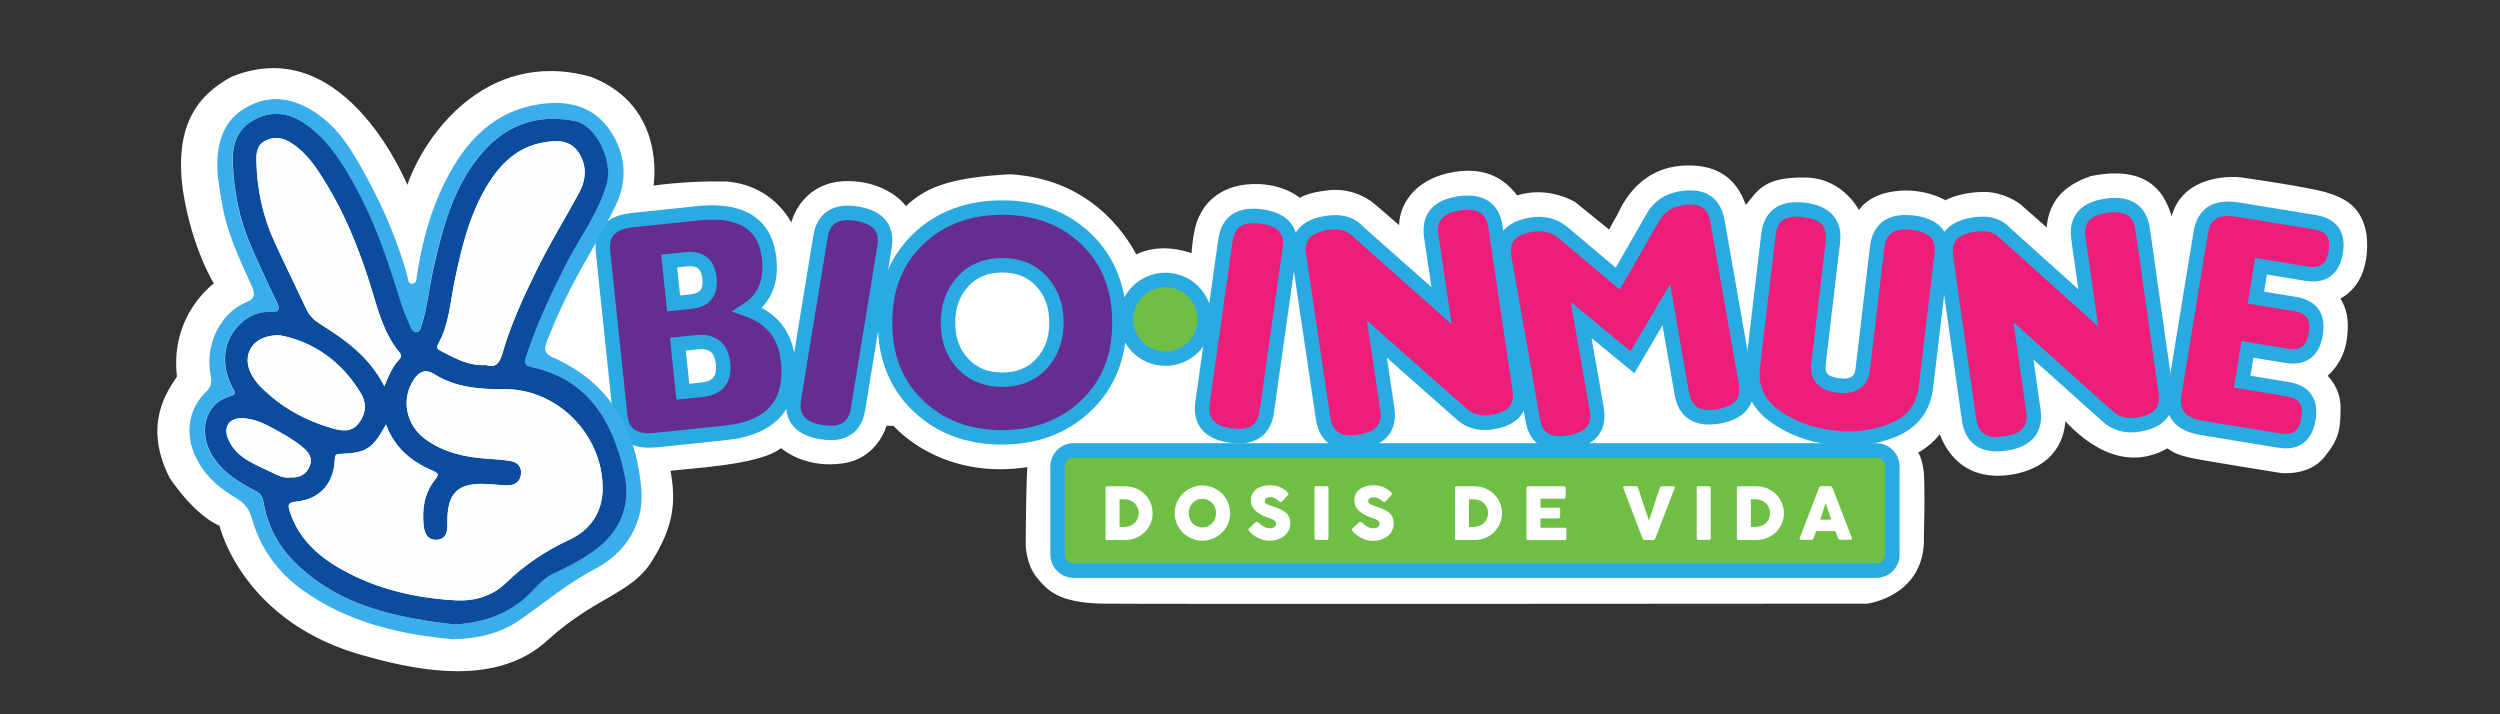 <svg xmlns="http://www.w3.org/2000/svg" xmlns:xlink="http://www.w3.org/1999/xlink" id="Capa_1" x="0px" y="0px" viewBox="0 0 350 100" style="enable-background:new 0 0 350 100;" xml:space="preserve"><rect x="0" y="0" width="350" height="100" fill="#333333" stroke="none"/><style type="text/css">	.st0{fill:#FFFFFF;stroke:#FFFFFF;stroke-width:0.5;stroke-miterlimit:10;}	.st1{fill:#662D91;}	.st2{fill:#29ABE2;}	.st3{fill:#ED1E79;}	.st4{fill:#70BF45;}	.st5{fill:#FFFFFF;}	.st6{clip-path:url(#SVGID_00000091713650405484083480000016400457740198745739_);}	.st7{clip-path:url(#SVGID_00000183235414146778507990000010530544996474859659_);fill:#39AEEB;}	.st8{clip-path:url(#SVGID_00000183235414146778507990000010530544996474859659_);fill:#0C4C9F;}	.st9{clip-path:url(#SVGID_00000183235414146778507990000010530544996474859659_);fill:#FCFDFE;}</style><g>	<path class="st0" d="M57.06,26.59c0,0-8.62-22.12-24.57-15.6c-4.48,2.45-7.88,6.47-6.64,15.6c1.28,8.27,4.42,13.16,4.42,13.16  s-6.29,4.31-5.24,13.04c-1.4,2.1-4.81,6.71-1.01,14.08c3.96,5.67,6.91,6.53,6.91,6.53s3.11,13.82,20.73,18.32  c7.53,2.1,18.01,3.96,24.76-2.21S88.3,82.94,91.1,78.36s3.42-7.76,2.48-12.65c2.25-0.39,12.92-0.74,15.76-3.3  c0.78,0.7,3.84,2.91,8.66,2.21c4.81-0.7,5.94-5.28,5.94-5.28l1.28,0.04c0,0,6.46,7.77,18.91,5.72c-0.24,1.11-0.28,11.28-0.28,11.28  s0.08,2.56,1.47,4.27c1.4,1.71,2.87,3.53,9.2,3.61s106.89,0,106.89,0s8-1.01,7.69-9.24c0.16-6.05,0.01-8.56,0.01-8.56  s-0.18-2.59-1-3.14c0.49-0.23,2.42-1.34,3.55-3.09c0.26,0.82,2.25,7.53,10.52,5.86c6.25-1.36,6.71-5.98,6.75-7.69  c1.01,0.97,7.14,8.38,14.52,4.08c0.93,0.66,1.51,0.97,3.22,1.36c1.71,0.39,12.69,2.13,12.69,2.13s3.76,0.47,5.86-2.13  c2.1-2.6,2.17-3.84,2.21-6.71c0.04-2.87-1.94-4.54-1.94-4.54s2.37-1.67,2.83-5.2c0.47-3.53-0.54-4.89-1.01-5.67  c0.68-0.41,4.42-2.13,3.76-8.88c-0.65-3.77-2.9-4.86-5.39-5.64s-12.07-2.13-12.07-2.13s-8.38-0.97-9.55,6.21  c-0.74-2.56-2.06-8.27-11.33-6.37c-2.37,0.85-5.82,2.52-5.98,7.45c-1.71-1.51-4.17-3.67-4.17-3.67s-2.17-1.59-4.87-1.57  c-2.7,0.02-4.68,0.78-5.34,1.22c-0.37-0.25-3.22-1.85-7.18-1.3s-4.95,2.88-4.95,2.88s-2.13-4.78-7.57-4.82  c-5.43-0.04-6.29,1.47-8.31,4.11c-0.58-1.32-1.77-6.1-8.55-5.78c-6.78,0.32-8.85,6.29-9.26,6.93s-1.19,2.17-1.19,2.17l-4.98-4.03  c0,0-3.67-2.3-8.06-0.86c-0.9-1.09-3.17-4.27-8.76-3.31s-7.6,4.73-7.44,7.75c-1.63-1.47-4.04-3.49-4.04-3.49s-2.41-2.09-6.02-1.71  c-3.26,0.35-4.08,1.13-4.08,1.13s-2.68-2.43-7.48-1.93c-4.8,0.49-6.23,4.02-6.23,4.02s-0.99,1.31-1.22,5.68  c-1.4-0.47-4.76-1.53-8.08,0.16c-0.7-1.24-5.32-10.6-17.58-11.29c-8.62,0.47-11.81,1.89-14.61,4.6c-0.93-1.55-4.18-3.91-8.81-3.62  c-4.63,0.29-6.72,3.93-7.07,6.2c-0.61-1.11-2.97-5.65-9.23-6.17c-5.77-0.12-10.47,0.62-10.47,0.62s2.13-11.18-8.58-15.29  C67.81,6.87,59.12,19.83,57.06,26.59z"></path>	<g>		<g>			<g>				<g>					<path class="st1" d="M110.32,50.45c0.64,6.09-2.27,9.46-8.72,10.14l-9.86,1.03c-3.01,0.31-4.66-0.85-4.93-3.5l-2.39-22.86      c-0.28-2.65,1.09-4.13,4.1-4.44l9.17-0.96c6.15-0.64,9.47,1.49,9.99,6.38c0.34,3.23-0.66,5.59-3,7.1      C108.07,44.54,109.95,46.92,110.32,50.45z M99.33,38.95c-0.21-1.98-1.3-2.86-3.28-2.66l-2.37,0.25l0.62,5.93l2.46-0.26      C98.69,42.02,99.54,40.93,99.33,38.95z M101.23,50.89c-0.23-2.22-1.46-3.22-3.68-2.98l-2.65,0.28l0.7,6.66l2.74-0.29      C100.5,54.33,101.46,53.11,101.23,50.89z"></path>					<path class="st2" d="M90.84,62.68c-1.29,0-2.35-0.29-3.17-0.87c-1.07-0.76-1.69-1.96-1.86-3.58l-2.39-22.86      c-0.19-1.86,0.2-5.05,5-5.55l9.17-0.96c8.45-0.88,10.7,3.47,11.1,7.28c0.31,2.92-0.39,5.25-2.08,6.95      c2.78,1.49,4.37,3.92,4.72,7.27l0,0c0.35,3.32-0.31,5.96-1.94,7.86c-1.62,1.88-4.2,3.02-7.68,3.39l-9.86,1.03      C91.49,62.66,91.16,62.68,90.84,62.68z M99.73,30.75c-0.59,0-1.24,0.03-1.93,0.11l-9.17,0.96c-3.1,0.32-3.36,1.87-3.2,3.33      l2.39,22.86c0.11,1.03,0.44,1.73,1.02,2.14c0.61,0.43,1.56,0.59,2.8,0.46l9.86-1.03c2.94-0.31,5.08-1.21,6.36-2.69      c1.26-1.46,1.75-3.59,1.46-6.33l0,0c-0.33-3.14-1.95-5.19-4.97-6.27l-1.93-0.69l1.72-1.11c2-1.29,2.83-3.3,2.54-6.14      C106.41,33.88,105.38,30.75,99.73,30.75z M94.7,55.96l-0.91-8.67l3.65-0.38c2.76-0.29,4.5,1.13,4.79,3.88l0,0      c0.14,1.38-0.11,2.49-0.76,3.31c-0.66,0.83-1.68,1.32-3.03,1.47L94.7,55.96z M96.01,49.08l0.49,4.65l1.73-0.18      c0.79-0.08,1.35-0.32,1.65-0.71c0.31-0.39,0.42-1.02,0.34-1.85h0c-0.18-1.67-0.89-2.26-2.57-2.08L96.01,49.08z M93.4,43.59      l-0.83-7.94l3.38-0.35c1.26-0.13,2.28,0.11,3.04,0.73c0.76,0.62,1.21,1.57,1.34,2.83l0,0c0.13,1.25-0.1,2.27-0.7,3.03      c-0.6,0.77-1.53,1.22-2.77,1.35L93.4,43.59z M94.8,37.44l0.41,3.92l1.46-0.15c0.67-0.07,1.14-0.27,1.39-0.59      c0.26-0.33,0.35-0.86,0.28-1.57h0c-0.07-0.71-0.28-1.2-0.61-1.47c-0.33-0.27-0.85-0.36-1.56-0.29L94.8,37.44z"></path>				</g>				<g>					<path class="st1" d="M120.12,57.29c-0.43,2.63-2.14,3.7-5.13,3.21c-2.99-0.49-4.27-2.05-3.84-4.67l3.71-22.69      c0.43-2.63,2.14-3.7,5.13-3.21c2.99,0.49,4.27,2.05,3.84,4.67L120.12,57.29z"></path>					<path class="st2" d="M116.3,61.62c-0.45,0-0.94-0.04-1.47-0.13c-1.74-0.28-3.02-0.92-3.82-1.89c-0.83-1.01-1.12-2.34-0.85-3.94      l3.71-22.69c0.26-1.61,0.96-2.77,2.07-3.47c1.07-0.67,2.49-0.86,4.22-0.58c1.74,0.28,3.02,0.92,3.82,1.89      c0.83,1.01,1.12,2.34,0.85,3.94l-3.71,22.69C120.85,59.09,119.85,61.62,116.3,61.62z M118.67,30.82c-0.69,0-1.25,0.13-1.67,0.4      c-0.6,0.38-0.98,1.06-1.14,2.08l-3.71,22.69c-0.17,1.02-0.03,1.78,0.42,2.33c0.48,0.58,1.35,0.98,2.58,1.18      c3.07,0.5,3.73-0.92,3.97-2.37l1,0.16l-1-0.16l3.71-22.69c0.17-1.02,0.03-1.78-0.42-2.33c-0.48-0.58-1.35-0.98-2.58-1.18      C119.41,30.86,119.02,30.82,118.67,30.82z"></path>				</g>				<g>					<path class="st1" d="M156.71,45.17c0,4.79-1.55,8.66-4.66,11.62c-3.11,2.96-7.04,4.44-11.79,4.44c-4.76,0-8.67-1.48-11.75-4.44      c-3.07-2.96-4.61-6.83-4.61-11.62c0-4.79,1.53-8.67,4.59-11.64c3.06-2.97,7-4.46,11.83-4.46c4.83,0,8.76,1.49,11.82,4.46      C155.19,36.5,156.71,40.38,156.71,45.17z M145.84,39.41c-1.38-1.51-3.21-2.27-5.51-2.27c-2.29,0-4.14,0.76-5.53,2.28      c-1.39,1.52-2.09,3.44-2.09,5.76c0,2.32,0.7,4.23,2.09,5.72c1.39,1.5,3.23,2.25,5.52,2.25c2.29,0,4.12-0.76,5.51-2.27      c1.38-1.51,2.08-3.43,2.08-5.74C147.9,42.83,147.22,40.92,145.84,39.41z"></path>					<path class="st2" d="M140.26,62.24c-5.01,0-9.19-1.59-12.45-4.72c-3.27-3.14-4.92-7.3-4.92-12.35c0-5.05,1.65-9.21,4.89-12.37      c3.24-3.15,7.46-4.75,12.53-4.75c5.08,0,9.29,1.6,12.52,4.75c3.24,3.16,4.88,7.32,4.88,12.37c0,5.05-1.67,9.21-4.97,12.35      C149.47,60.65,145.27,62.24,140.26,62.24z M140.32,30.07c-4.53,0-8.27,1.41-11.12,4.18c-2.88,2.8-4.28,6.37-4.28,10.92      c0,4.54,1.41,8.11,4.3,10.89c2.87,2.76,6.58,4.16,11.05,4.16c4.47,0,8.2-1.4,11.1-4.16c2.92-2.79,4.34-6.35,4.34-10.89      c0-4.55-1.4-8.12-4.27-10.92C148.59,31.48,144.85,30.07,140.32,30.07z M140.32,54.16c-2.57,0-4.67-0.87-6.26-2.57      c-1.56-1.68-2.36-3.84-2.36-6.41c0-2.57,0.79-4.73,2.35-6.44c1.58-1.73,3.7-2.61,6.28-2.61c2.58,0,4.68,0.88,6.25,2.6v0      c1.54,1.7,2.33,3.86,2.33,6.42c0,2.56-0.79,4.72-2.34,6.42C145,53.29,142.89,54.16,140.32,54.16z M140.33,38.15      c-2.02,0-3.58,0.64-4.78,1.95c-1.23,1.34-1.82,3-1.82,5.08c0,2.07,0.59,3.72,1.82,5.04c1.2,1.3,2.77,1.93,4.78,1.93      c2.01,0,3.57-0.64,4.76-1.94c1.22-1.33,1.81-2.99,1.81-5.05c0-2.07-0.59-3.72-1.8-5.06v0      C143.9,38.78,142.35,38.15,140.33,38.15z"></path>				</g>			</g>			<g>				<g>					<path class="st3" d="M176.62,30.31c-3-0.42-4.68,0.68-5.06,3.32l-3.21,22.76c-0.37,2.64,0.94,4.16,3.94,4.59      c3,0.42,4.68-0.68,5.06-3.32l3.21-22.76C180.93,32.27,179.62,30.74,176.62,30.31z"></path>					<path class="st2" d="M173.45,62.08c-0.41,0-0.84-0.03-1.3-0.1c-1.74-0.25-3.04-0.85-3.86-1.81c-0.85-0.99-1.17-2.31-0.94-3.92      l3.21-22.76c0.23-1.61,0.9-2.79,1.99-3.51c1.05-0.69,2.47-0.91,4.21-0.67v0c4.78,0.68,5.06,3.88,4.8,5.73l-3.21,22.76      c-0.23,1.61-0.9,2.79-1.99,3.51C175.58,61.83,174.61,62.08,173.45,62.08z M175.45,31.24c-0.75,0-1.35,0.15-1.79,0.43      c-0.59,0.39-0.95,1.08-1.1,2.1l-3.21,22.76c-0.14,1.03,0.01,1.79,0.47,2.32c0.49,0.57,1.37,0.95,2.61,1.12      c1.24,0.18,2.19,0.06,2.82-0.36c0.59-0.39,0.95-1.08,1.1-2.1l3.21-22.76c0.21-1.46,0-3.01-3.08-3.45l0,0      C176.11,31.26,175.76,31.24,175.45,31.24z"></path>				</g>				<g>					<path class="st3" d="M209.36,31.75c-0.39-2.63-2.08-3.73-5.08-3.28c-3,0.44-4.3,1.98-3.91,4.62l1.44,9.71l-11.65-10.33      c-1.02-1.13-2.49-1.55-4.41-1.25c-2.99,0.46-4.3,2-3.91,4.62l3.38,22.74c0.39,2.63,2.08,3.73,5.08,3.28      c3-0.44,4.3-1.98,3.91-4.62l-1.45-9.76l11.86,10.49c1.14,1.01,2.54,1.39,4.2,1.14c3-0.44,4.3-1.98,3.91-4.62L209.36,31.75z"></path>					<path class="st2" d="M189.1,62.96c-1.13,0-2.09-0.25-2.86-0.74c-1.1-0.71-1.78-1.89-2.01-3.5l-3.38-22.74      c-0.27-1.84-0.02-5.03,4.75-5.76c2.24-0.35,4.02,0.16,5.27,1.53l9.53,8.45l-1.03-6.96c-0.27-1.85-0.02-5.05,4.76-5.76      c1.74-0.26,3.16-0.04,4.21,0.64c1.1,0.71,1.78,1.89,2.01,3.5l3.38,22.74c0.27,1.85,0.02,5.05-4.76,5.76      c-1.97,0.29-3.66-0.17-5.02-1.38l-9.78-8.65l1.04,7.02c0.24,1.61-0.07,2.93-0.91,3.93c-0.81,0.96-2.11,1.58-3.85,1.83      C189.98,62.92,189.53,62.96,189.1,62.96z M186.91,32.13c-0.31,0-0.64,0.03-0.99,0.08c-3.08,0.47-3.28,2.02-3.06,3.47      l3.38,22.74c0.15,1.02,0.52,1.71,1.11,2.09c0.63,0.41,1.58,0.52,2.82,0.34c1.24-0.18,2.12-0.57,2.6-1.14      c0.46-0.54,0.61-1.3,0.46-2.33l-1.86-12.5l13.93,12.32c0.91,0.81,2.02,1.1,3.39,0.9c3.08-0.46,3.27-2.01,3.06-3.47l-3.38-22.74      c-0.15-1.02-0.52-1.71-1.11-2.09c-0.63-0.41-1.58-0.52-2.82-0.34c-3.08,0.46-3.27,2.01-3.06,3.47l1.85,12.46l-13.81-12.26      C188.81,32.47,187.99,32.13,186.91,32.13z"></path>				</g>				<g>					<path class="st3" d="M240.44,30.93c-0.46-2.62-2.18-3.67-5.16-3.15c-1.75,0.31-3.03,1.17-3.83,2.58l-4.96,8.65l-7.65-6.44      c-1.24-1.04-2.72-1.42-4.44-1.13c-2.99,0.48-4.25,2.05-3.78,4.72l3.98,22.64c0.46,2.62,2.18,3.67,5.16,3.15      c2.98-0.52,4.24-2.1,3.78-4.72l-2.18-12.43l7.19,5.91l4.74-8.05l2.19,12.47c0.46,2.62,2.18,3.67,5.16,3.15      c2.98-0.52,4.24-2.1,3.78-4.72L240.44,30.93z"></path>					<path class="st2" d="M218.37,63.1c-1.05,0-1.94-0.22-2.68-0.67c-1.12-0.68-1.82-1.84-2.11-3.44l-3.98-22.64      c-0.27-1.53-0.04-2.81,0.67-3.81c0.77-1.09,2.11-1.79,3.95-2.08c2.01-0.33,3.78,0.12,5.25,1.35l6.73,5.66l4.36-7.6      c0.96-1.68,2.49-2.72,4.53-3.08c4.76-0.84,6.01,2.13,6.34,3.97l3.98,22.64c0.28,1.6,0.01,2.93-0.81,3.95      c-0.79,0.98-2.06,1.63-3.8,1.94c-1.73,0.3-3.16,0.13-4.23-0.53c-1.12-0.68-1.82-1.84-2.11-3.44l-1.71-9.77l-3.94,6.71      l-5.99-4.93l1.71,9.74c0.32,1.84,0.15,5.05-4.61,5.89C219.37,63.05,218.86,63.1,218.37,63.1z M215.47,32.37      c-0.29,0-0.6,0.03-0.91,0.08c-1.3,0.21-2.18,0.63-2.63,1.26c-0.39,0.55-0.49,1.29-0.32,2.28l3.98,22.64      c0.18,1.02,0.56,1.69,1.17,2.06c0.64,0.39,1.59,0.48,2.83,0.26c3.07-0.54,3.22-2.09,2.96-3.55l-2.65-15.12l8.38,6.9l5.53-9.4      l2.66,15.18c0.18,1.02,0.56,1.69,1.17,2.06c0.64,0.39,1.59,0.48,2.83,0.26c1.24-0.22,2.1-0.62,2.57-1.21      c0.44-0.55,0.57-1.32,0.39-2.34l-3.98-22.64c-0.25-1.45-0.93-2.86-3.99-2.33c-1.45,0.25-2.47,0.94-3.13,2.09l-5.56,9.7      l-8.58-7.22C217.39,32.69,216.5,32.37,215.47,32.37z"></path>				</g>				<g>					<path class="st3" d="M267.78,31.18c-3.01-0.36-4.67,0.79-4.98,3.43l-2.02,17.13c-0.2,1.73-1.34,2.48-3.41,2.23      c-2.07-0.24-3-1.23-2.79-2.96l2.02-17.13c0.31-2.64-1.04-4.14-4.04-4.5c-3.01-0.36-4.67,0.79-4.98,3.43l-2.18,18.46      c-0.34,2.9,0.64,5.2,2.94,6.9c2.3,1.7,5.03,2.73,8.17,3.1c3.14,0.37,6.03,0,8.67-1.11c2.63-1.11,4.12-3.12,4.47-6.02      l2.18-18.46C272.13,33.03,270.78,31.53,267.78,31.18z"></path>					<path class="st2" d="M258.8,62.41c-0.79,0-1.6-0.05-2.41-0.14c-3.31-0.39-6.22-1.5-8.65-3.29c-2.61-1.92-3.73-4.55-3.34-7.83      l2.18-18.46c0.22-1.86,1.3-4.88,6.1-4.32c1.75,0.21,3.06,0.78,3.9,1.72c0.87,0.97,1.22,2.28,1.03,3.9l-2.02,17.13      c-0.1,0.83,0.18,1.13,0.28,1.23c0.29,0.31,0.86,0.52,1.63,0.61c1.93,0.23,2.19-0.58,2.28-1.35l2.02-17.13      c0.22-1.86,1.31-4.88,6.1-4.32l0,0c4.8,0.57,5.15,3.76,4.93,5.62l-2.18,18.46c-0.39,3.28-2.09,5.57-5.08,6.84      C263.48,61.97,261.21,62.41,258.8,62.41z M251.53,30.33c-2.31,0-2.8,1.3-2.95,2.6l-2.18,18.46c-0.3,2.54,0.53,4.49,2.54,5.96      c2.15,1.58,4.74,2.56,7.69,2.91c2.95,0.35,5.7,0,8.16-1.04c2.29-0.97,3.56-2.67,3.85-5.21l2.18-18.46      c0.17-1.46-0.07-3.01-3.16-3.37c-3.09-0.36-3.68,1.08-3.86,2.55l-2.02,17.13c-0.27,2.29-1.92,3.43-4.53,3.12      c-1.27-0.15-2.23-0.57-2.86-1.23c-0.68-0.72-0.95-1.68-0.81-2.85l2.02-17.13c0.12-1.03-0.05-1.78-0.52-2.31      c-0.5-0.56-1.39-0.92-2.63-1.06C252.11,30.35,251.81,30.33,251.53,30.33z"></path>				</g>				<g>					<path class="st3" d="M299.98,32.11c-0.37-2.64-2.06-3.74-5.06-3.31c-3,0.43-4.31,1.96-3.94,4.59l1.38,9.72L280.78,32.7      c-1.01-1.14-2.48-1.56-4.4-1.28c-3,0.44-4.31,1.97-3.94,4.59l3.23,22.76c0.37,2.64,2.06,3.74,5.06,3.31      c3-0.43,4.31-1.96,3.94-4.59l-1.39-9.77l11.79,10.56c1.13,1.01,2.53,1.4,4.2,1.17c3-0.43,4.31-1.96,3.94-4.59L299.98,32.11z"></path>					<path class="st2" d="M279.57,63.19c-1.16,0-2.13-0.25-2.9-0.76c-1.09-0.72-1.76-1.9-1.99-3.51l-3.23-22.76      c-0.26-1.84,0.01-5.03,4.79-5.73c2.25-0.34,4.02,0.19,5.26,1.56l9.47,8.51l-0.99-6.97c-0.23-1.61,0.09-2.93,0.94-3.92      c0.82-0.95,2.12-1.56,3.86-1.81c4.78-0.68,5.94,2.32,6.2,4.17v0l3.23,22.76c0.26,1.85-0.01,5.05-4.8,5.73      c-1.97,0.28-3.65-0.2-5.01-1.41l-9.72-8.71l1,7.02c0.26,1.85-0.01,5.05-4.8,5.73C280.42,63.16,279.99,63.19,279.57,63.19z       M277.49,32.35c-0.3,0-0.62,0.03-0.96,0.08c-3.09,0.45-3.29,2-3.09,3.45l3.23,22.76c0.15,1.03,0.5,1.71,1.1,2.1      c0.63,0.41,1.57,0.53,2.82,0.35c3.08-0.44,3.29-1.99,3.08-3.45l-1.78-12.51l13.85,12.41c0.91,0.81,2.01,1.11,3.38,0.92      c3.08-0.44,3.28-1.99,3.08-3.45l-3.23-22.76c-0.21-1.46-0.84-2.89-3.92-2.46c-1.24,0.18-2.12,0.55-2.61,1.12      c-0.46,0.54-0.62,1.3-0.47,2.32l1.77,12.47l-13.73-12.34C279.42,32.69,278.58,32.35,277.49,32.35z"></path>				</g>				<g>					<path class="st3" d="M324.09,31.12l-10.87-1.78c-2.99-0.49-4.7,0.58-5.13,3.21l-3.71,22.69c-0.43,2.63,0.85,4.18,3.84,4.67      l10.87,1.78c2.32,0.38,3.68-0.63,4.08-3.03c0.39-2.4-0.57-3.79-2.9-4.17l-6.39-1.04l0.74-4.53l5.48,0.9      c2.32,0.38,3.68-0.64,4.08-3.05c0.39-2.42-0.57-3.81-2.9-4.19l-5.48-0.9l0.72-4.39l6.39,1.04c2.32,0.38,3.68-0.63,4.08-3.03      C327.39,32.88,326.42,31.49,324.09,31.12z"></path>					<path class="st2" d="M320,62.77c-0.34,0-0.69-0.03-1.06-0.09l-10.87-1.78c-4.77-0.78-4.98-3.99-4.67-5.83l3.71-22.69      c0.3-1.84,1.52-4.82,6.29-4.04l10.87,1.78c2.89,0.47,4.22,2.37,3.73,5.33s-2.34,4.34-5.24,3.87l-5.39-0.88l-0.39,2.4l4.48,0.73      c2.89,0.47,4.22,2.37,3.73,5.35c-0.49,2.98-2.35,4.36-5.24,3.89l-4.48-0.73l-0.41,2.53l5.39,0.88      c2.89,0.47,4.22,2.37,3.73,5.33c-0.24,1.46-0.81,2.54-1.71,3.21C321.79,62.52,320.97,62.77,320,62.77z M311.91,30.23      c-2.09,0-2.61,1.22-2.81,2.48l-3.71,22.69c-0.24,1.45-0.07,3.01,3.01,3.51l10.87,1.78c0.88,0.14,1.55,0.05,2-0.29      c0.46-0.34,0.77-0.98,0.92-1.91c0.3-1.85-0.3-2.72-2.06-3.01l-7.38-1.21l1.07-6.52l6.48,1.06c1.77,0.29,2.61-0.35,2.92-2.22      c0.3-1.86-0.29-2.74-2.06-3.03l-6.48-1.06l1.04-6.39l7.38,1.21c1.77,0.29,2.61-0.35,2.91-2.2c0.3-1.85-0.3-2.72-2.06-3.01      l-10.87-1.78C312.63,30.27,312.25,30.23,311.91,30.23z"></path>				</g>			</g>			<g>				<circle class="st4" cx="163.16" cy="44.71" r="5.51"></circle>				<path class="st2" d="M163.16,51.22c-3.59,0-6.52-2.92-6.52-6.52c0-3.59,2.92-6.52,6.52-6.52s6.52,2.92,6.52,6.52     C169.68,48.3,166.75,51.22,163.16,51.22z M163.16,40.21c-2.48,0-4.5,2.02-4.5,4.5c0,2.48,2.02,4.5,4.5,4.5     c2.48,0,4.5-2.02,4.5-4.5C167.65,42.23,165.64,40.21,163.16,40.21z"></path>			</g>			<g>				<rect x="148.06" y="63.06" class="st4" width="116.87" height="16.83"></rect>				<path class="st2" d="M262.69,80.9H150.3c-1.79,0-3.25-1.46-3.25-3.25V65.3c0-1.79,1.46-3.25,3.25-3.25h112.39     c1.79,0,3.25,1.46,3.25,3.25v12.35C265.95,79.44,264.49,80.9,262.69,80.9z M150.3,64.07c-0.68,0-1.23,0.55-1.23,1.23v12.35     c0,0.68,0.55,1.23,1.23,1.23h112.39c0.68,0,1.23-0.55,1.23-1.23V65.3c0-0.68-0.55-1.23-1.23-1.23H150.3z"></path>			</g>			<g>				<path class="st5" d="M161.37,71.84c0,0.36-0.05,0.7-0.14,1.02c-0.09,0.32-0.22,0.62-0.39,0.9c-0.17,0.28-0.37,0.53-0.6,0.76     c-0.23,0.23-0.49,0.42-0.78,0.58c-0.29,0.16-0.59,0.28-0.92,0.37c-0.33,0.09-0.67,0.13-1.03,0.13h-2.5     c-0.06,0-0.11-0.01-0.16-0.04c-0.05-0.03-0.07-0.08-0.07-0.17v-7.07c0-0.07,0.02-0.13,0.06-0.17c0.04-0.04,0.1-0.07,0.17-0.07     h2.5c0.35,0,0.7,0.04,1.03,0.13c0.33,0.09,0.64,0.21,0.92,0.37c0.29,0.16,0.55,0.36,0.78,0.58c0.24,0.23,0.44,0.48,0.6,0.76     c0.17,0.28,0.3,0.58,0.39,0.91C161.32,71.15,161.37,71.49,161.37,71.84z M156.74,69.89v3.89h0.43c0.08,0,0.15,0,0.23-0.01     c0.07-0.01,0.15-0.01,0.22-0.02c0.25-0.02,0.49-0.08,0.71-0.18c0.22-0.1,0.41-0.24,0.57-0.4c0.16-0.17,0.29-0.36,0.38-0.59     c0.09-0.23,0.14-0.47,0.14-0.74c0-0.28-0.05-0.54-0.16-0.78c-0.11-0.24-0.25-0.44-0.43-0.62c-0.18-0.17-0.4-0.31-0.64-0.4     c-0.24-0.1-0.51-0.14-0.78-0.14H156.74z"></path>				<path class="st5" d="M164.46,71.84c0-0.36,0.05-0.7,0.14-1.03c0.09-0.33,0.22-0.64,0.39-0.93c0.17-0.29,0.37-0.55,0.61-0.79     c0.23-0.24,0.5-0.44,0.78-0.6s0.6-0.3,0.92-0.39c0.33-0.09,0.67-0.14,1.03-0.14c0.35,0,0.7,0.05,1.03,0.14     c0.33,0.09,0.64,0.22,0.93,0.39s0.55,0.37,0.79,0.6c0.24,0.24,0.44,0.5,0.61,0.79c0.17,0.29,0.3,0.6,0.39,0.93     c0.09,0.33,0.14,0.67,0.14,1.03c0,0.36-0.05,0.7-0.14,1.03c-0.09,0.33-0.22,0.64-0.39,0.92c-0.17,0.29-0.37,0.55-0.61,0.78     c-0.24,0.23-0.5,0.44-0.79,0.6c-0.29,0.17-0.6,0.3-0.93,0.39c-0.33,0.09-0.67,0.14-1.03,0.14c-0.36,0-0.7-0.05-1.03-0.14     c-0.33-0.09-0.64-0.22-0.92-0.39c-0.29-0.17-0.55-0.37-0.78-0.6c-0.23-0.23-0.44-0.49-0.61-0.78c-0.17-0.29-0.3-0.59-0.39-0.92     C164.5,72.54,164.46,72.2,164.46,71.84z M166.42,71.84c0,0.28,0.05,0.54,0.14,0.78c0.09,0.24,0.23,0.45,0.4,0.64     c0.17,0.18,0.37,0.32,0.6,0.43c0.23,0.1,0.49,0.15,0.77,0.15s0.54-0.05,0.77-0.15c0.23-0.1,0.44-0.24,0.61-0.43     c0.17-0.18,0.3-0.39,0.4-0.64c0.09-0.24,0.14-0.5,0.14-0.78c0-0.28-0.05-0.54-0.14-0.78c-0.09-0.24-0.23-0.46-0.4-0.64     c-0.17-0.18-0.37-0.33-0.61-0.43c-0.23-0.1-0.49-0.16-0.77-0.16s-0.54,0.05-0.77,0.16c-0.23,0.1-0.43,0.25-0.6,0.43     c-0.17,0.18-0.3,0.4-0.4,0.64C166.46,71.3,166.42,71.56,166.42,71.84z"></path>				<path class="st5" d="M176.19,73.16c0.06,0.05,0.13,0.11,0.22,0.19c0.09,0.08,0.19,0.16,0.31,0.24c0.17,0.11,0.34,0.2,0.51,0.27     c0.17,0.06,0.35,0.1,0.53,0.1c0.17,0,0.32-0.02,0.43-0.06c0.12-0.04,0.21-0.09,0.28-0.15c0.07-0.06,0.12-0.14,0.14-0.22     c0.03-0.08,0.04-0.17,0.04-0.27c0-0.1-0.04-0.2-0.12-0.28c-0.08-0.08-0.18-0.16-0.29-0.22c-0.11-0.06-0.23-0.12-0.36-0.16     c-0.12-0.05-0.23-0.08-0.32-0.11c-0.41-0.14-0.76-0.29-1.06-0.46c-0.3-0.16-0.56-0.35-0.76-0.55s-0.35-0.42-0.46-0.66     c-0.1-0.24-0.15-0.51-0.15-0.81c0-0.31,0.06-0.6,0.19-0.85c0.13-0.26,0.31-0.48,0.54-0.66s0.52-0.32,0.85-0.42     s0.7-0.15,1.11-0.15c0.31,0,0.6,0.03,0.88,0.1c0.28,0.07,0.56,0.18,0.83,0.33c0.11,0.07,0.22,0.14,0.33,0.21     c0.1,0.07,0.19,0.14,0.27,0.21c0.08,0.07,0.14,0.13,0.18,0.19c0.05,0.06,0.07,0.11,0.07,0.16c0,0.04-0.01,0.08-0.03,0.12     c-0.02,0.04-0.05,0.08-0.1,0.13l-0.77,0.83c-0.06,0.06-0.11,0.09-0.17,0.09c-0.05,0-0.09-0.01-0.13-0.04     c-0.04-0.03-0.08-0.06-0.13-0.1L179,70.1c-0.07-0.06-0.14-0.12-0.23-0.18c-0.08-0.06-0.17-0.12-0.27-0.16     c-0.09-0.05-0.19-0.09-0.3-0.12c-0.1-0.03-0.21-0.05-0.32-0.05c-0.11,0-0.22,0.01-0.31,0.03c-0.1,0.02-0.18,0.05-0.26,0.09     s-0.13,0.09-0.18,0.16c-0.04,0.07-0.07,0.15-0.07,0.24c0,0.09,0.02,0.18,0.07,0.25c0.05,0.07,0.12,0.13,0.21,0.19     c0.09,0.06,0.21,0.11,0.35,0.17c0.14,0.05,0.3,0.11,0.49,0.17c0.36,0.12,0.69,0.24,0.99,0.37c0.3,0.13,0.56,0.28,0.78,0.46     c0.22,0.18,0.39,0.39,0.51,0.64c0.12,0.25,0.18,0.55,0.18,0.9c0,0.37-0.08,0.71-0.23,1.01c-0.15,0.3-0.36,0.56-0.63,0.77     c-0.26,0.21-0.58,0.38-0.93,0.49c-0.36,0.12-0.74,0.17-1.15,0.17c-0.39,0-0.77-0.07-1.14-0.21c-0.37-0.14-0.72-0.32-1.05-0.56     c-0.14-0.1-0.25-0.19-0.34-0.29c-0.09-0.09-0.17-0.17-0.22-0.23l-0.02-0.02c0-0.01-0.01-0.01-0.01-0.01c0,0-0.01,0-0.01-0.01     c0-0.01-0.01-0.01-0.01-0.01c0,0-0.01,0-0.01-0.01c-0.08-0.08-0.12-0.15-0.12-0.2c0-0.06,0.04-0.12,0.12-0.19l0.88-0.84     c0.07-0.05,0.13-0.08,0.17-0.08c0.03,0,0.06,0.01,0.1,0.03S176.14,73.12,176.19,73.16z"></path>				<path class="st5" d="M184.02,68.3c0-0.06,0.02-0.11,0.06-0.16c0.04-0.04,0.09-0.07,0.17-0.07h1.49c0.05,0,0.1,0.02,0.16,0.06     c0.06,0.04,0.09,0.09,0.09,0.16v7.07c0,0.15-0.08,0.22-0.25,0.22h-1.49c-0.15,0-0.22-0.07-0.22-0.22V68.3z"></path>				<path class="st5" d="M190.67,73.16c0.06,0.05,0.13,0.11,0.22,0.19c0.09,0.08,0.19,0.16,0.31,0.24c0.17,0.11,0.34,0.2,0.51,0.27     c0.17,0.06,0.35,0.1,0.53,0.1c0.17,0,0.32-0.02,0.43-0.06c0.12-0.04,0.21-0.09,0.28-0.15c0.07-0.06,0.12-0.14,0.14-0.22     c0.03-0.08,0.04-0.17,0.04-0.27c0-0.1-0.04-0.2-0.12-0.28c-0.08-0.08-0.18-0.16-0.29-0.22c-0.11-0.06-0.23-0.12-0.36-0.16     c-0.12-0.05-0.23-0.08-0.32-0.11c-0.41-0.14-0.76-0.29-1.06-0.46c-0.3-0.16-0.56-0.35-0.76-0.55c-0.2-0.2-0.35-0.42-0.46-0.66     c-0.1-0.24-0.15-0.51-0.15-0.81c0-0.31,0.06-0.6,0.19-0.85c0.13-0.26,0.31-0.48,0.54-0.66s0.52-0.32,0.85-0.42     s0.7-0.15,1.11-0.15c0.31,0,0.6,0.03,0.88,0.1c0.28,0.07,0.56,0.18,0.83,0.33c0.11,0.07,0.22,0.14,0.33,0.21     c0.1,0.07,0.19,0.14,0.27,0.21c0.08,0.07,0.14,0.13,0.18,0.19c0.05,0.06,0.07,0.11,0.07,0.16c0,0.04-0.01,0.08-0.03,0.12     c-0.02,0.04-0.05,0.08-0.1,0.13l-0.77,0.83c-0.06,0.06-0.11,0.09-0.17,0.09c-0.05,0-0.09-0.01-0.13-0.04     c-0.04-0.03-0.08-0.06-0.13-0.1l-0.05-0.04c-0.07-0.06-0.14-0.12-0.23-0.18c-0.08-0.06-0.17-0.12-0.27-0.16     c-0.09-0.05-0.19-0.09-0.3-0.12c-0.1-0.03-0.21-0.05-0.32-0.05c-0.11,0-0.22,0.01-0.31,0.03c-0.1,0.02-0.18,0.05-0.26,0.09     c-0.07,0.04-0.13,0.09-0.18,0.16c-0.04,0.07-0.07,0.15-0.07,0.24c0,0.09,0.02,0.18,0.07,0.25c0.05,0.07,0.12,0.13,0.21,0.19     c0.09,0.06,0.21,0.11,0.35,0.17c0.14,0.05,0.3,0.11,0.49,0.17c0.36,0.12,0.69,0.24,0.99,0.37c0.3,0.13,0.56,0.28,0.78,0.46     c0.22,0.18,0.39,0.39,0.51,0.64c0.12,0.25,0.18,0.55,0.18,0.9c0,0.37-0.08,0.71-0.23,1.01c-0.15,0.3-0.36,0.56-0.63,0.77     c-0.26,0.21-0.58,0.38-0.93,0.49c-0.36,0.12-0.74,0.17-1.15,0.17c-0.39,0-0.77-0.07-1.14-0.21c-0.37-0.14-0.72-0.32-1.05-0.56     c-0.14-0.1-0.25-0.19-0.34-0.29c-0.09-0.09-0.17-0.17-0.22-0.23l-0.02-0.02c0-0.01-0.01-0.01-0.01-0.01c0,0-0.01,0-0.01-0.01     c0-0.01-0.01-0.01-0.01-0.01c0,0-0.01,0-0.01-0.01c-0.08-0.08-0.12-0.15-0.12-0.2c0-0.06,0.04-0.12,0.12-0.19l0.88-0.84     c0.07-0.05,0.13-0.08,0.17-0.08c0.03,0,0.06,0.01,0.1,0.03S190.62,73.12,190.67,73.16z"></path>				<path class="st5" d="M210.28,71.84c0,0.36-0.05,0.7-0.14,1.02c-0.09,0.32-0.22,0.62-0.39,0.9c-0.17,0.28-0.37,0.53-0.6,0.76     c-0.23,0.23-0.49,0.42-0.78,0.58c-0.29,0.16-0.59,0.28-0.92,0.37c-0.33,0.09-0.67,0.13-1.03,0.13h-2.5     c-0.06,0-0.11-0.01-0.16-0.04c-0.05-0.03-0.07-0.08-0.07-0.17v-7.07c0-0.07,0.02-0.13,0.06-0.17c0.04-0.04,0.1-0.07,0.17-0.07     h2.5c0.35,0,0.7,0.04,1.03,0.13c0.33,0.09,0.64,0.21,0.92,0.37c0.29,0.16,0.55,0.36,0.78,0.58c0.24,0.23,0.44,0.48,0.6,0.76     c0.17,0.28,0.3,0.58,0.39,0.91C210.23,71.15,210.28,71.49,210.28,71.84z M205.65,69.89v3.89h0.43c0.08,0,0.15,0,0.23-0.01     c0.07-0.01,0.15-0.01,0.22-0.02c0.25-0.02,0.49-0.08,0.71-0.18c0.22-0.1,0.41-0.24,0.57-0.4c0.16-0.17,0.29-0.36,0.38-0.59     c0.09-0.23,0.14-0.47,0.14-0.74c0-0.28-0.05-0.54-0.16-0.78c-0.11-0.24-0.25-0.44-0.43-0.62c-0.18-0.17-0.4-0.31-0.64-0.4     c-0.24-0.1-0.51-0.14-0.78-0.14H205.65z"></path>				<path class="st5" d="M213.72,68.31c0-0.07,0.02-0.13,0.06-0.17c0.04-0.04,0.09-0.06,0.16-0.06h5.02c0.07,0,0.13,0.02,0.17,0.07     s0.06,0.1,0.06,0.18v1.25c0,0.06-0.02,0.11-0.06,0.16c-0.04,0.05-0.1,0.08-0.18,0.08h-3.28v1.26h2.53     c0.06,0,0.12,0.02,0.16,0.05c0.04,0.03,0.06,0.08,0.06,0.15v1.09c0,0.05-0.02,0.09-0.06,0.14c-0.04,0.04-0.09,0.07-0.16,0.07     h-2.54v1.3h3.4c0.15,0,0.23,0.08,0.23,0.23v1.27c0,0.03-0.01,0.06-0.04,0.09c-0.01,0.09-0.08,0.14-0.21,0.14h-5.12     c-0.07,0-0.12-0.02-0.16-0.05c-0.04-0.04-0.06-0.09-0.06-0.16V68.31z"></path>				<path class="st5" d="M230.03,75.49c-0.04-0.06-0.07-0.12-0.1-0.19c-0.03-0.06-0.06-0.13-0.08-0.2l-2.6-6.8     c0-0.02,0-0.03-0.01-0.05c-0.01-0.01-0.01-0.03-0.01-0.04c0-0.09,0.06-0.14,0.19-0.14h1.63c0.13,0,0.22,0.06,0.26,0.19     l1.54,4.61c0.14-0.38,0.27-0.77,0.4-1.15c0.13-0.38,0.25-0.77,0.37-1.15c0.12-0.38,0.25-0.77,0.37-1.15     c0.13-0.38,0.26-0.77,0.4-1.15c0.05-0.13,0.14-0.19,0.28-0.19h1.59c0.08,0,0.13,0.01,0.16,0.04c0.03,0.03,0.05,0.07,0.05,0.11     c0,0.03,0,0.05-0.01,0.06v0.02l-2.61,6.8c-0.02,0.05-0.04,0.1-0.06,0.16c-0.02,0.06-0.05,0.11-0.08,0.16     c-0.03,0.05-0.07,0.09-0.11,0.12c-0.04,0.03-0.09,0.05-0.14,0.05h-1.25C230.13,75.59,230.06,75.56,230.03,75.49z"></path>				<path class="st5" d="M237.53,68.3c0-0.06,0.02-0.11,0.06-0.16c0.04-0.04,0.09-0.07,0.17-0.07h1.49c0.05,0,0.1,0.02,0.16,0.06     c0.06,0.04,0.09,0.09,0.09,0.16v7.07c0,0.15-0.08,0.22-0.25,0.22h-1.49c-0.15,0-0.22-0.07-0.22-0.22V68.3z"></path>				<path class="st5" d="M249.75,71.84c0,0.36-0.05,0.7-0.14,1.02c-0.09,0.32-0.22,0.62-0.39,0.9c-0.17,0.28-0.37,0.53-0.6,0.76     c-0.23,0.23-0.49,0.42-0.78,0.58c-0.29,0.16-0.59,0.28-0.92,0.37c-0.33,0.09-0.67,0.13-1.03,0.13h-2.5     c-0.06,0-0.11-0.01-0.16-0.04c-0.05-0.03-0.07-0.08-0.07-0.17v-7.07c0-0.07,0.02-0.13,0.06-0.17c0.04-0.04,0.1-0.07,0.17-0.07     h2.5c0.35,0,0.7,0.04,1.03,0.13c0.33,0.09,0.64,0.21,0.92,0.37c0.29,0.16,0.55,0.36,0.78,0.58c0.24,0.23,0.44,0.48,0.6,0.76     c0.17,0.28,0.3,0.58,0.39,0.91C249.7,71.15,249.75,71.49,249.75,71.84z M245.12,69.89v3.89h0.43c0.08,0,0.15,0,0.23-0.01     c0.07-0.01,0.15-0.01,0.22-0.02c0.25-0.02,0.49-0.08,0.71-0.18c0.22-0.1,0.41-0.24,0.57-0.4c0.16-0.17,0.29-0.36,0.38-0.59     c0.09-0.23,0.14-0.47,0.14-0.74c0-0.28-0.05-0.54-0.16-0.78c-0.11-0.24-0.25-0.44-0.43-0.62c-0.18-0.17-0.4-0.31-0.64-0.4     c-0.24-0.1-0.51-0.14-0.78-0.14H245.12z"></path>				<path class="st5" d="M254.67,68.27c0-0.02,0.01-0.04,0.03-0.07c0.02-0.02,0.04-0.05,0.07-0.07c0.03-0.02,0.06-0.04,0.09-0.05     c0.03-0.01,0.06-0.02,0.09-0.02h1.3c0.06,0,0.11,0.02,0.15,0.05c0.04,0.04,0.07,0.07,0.09,0.09l0.13,0.29l2.66,6.85     c0.03,0.07,0.02,0.12-0.02,0.16c-0.04,0.04-0.1,0.06-0.19,0.06h-1.45c-0.08,0-0.14-0.01-0.18-0.04     c-0.04-0.03-0.08-0.08-0.1-0.14c-0.07-0.17-0.13-0.34-0.2-0.51c-0.06-0.17-0.13-0.34-0.19-0.51h-2.69     c-0.06,0.17-0.13,0.34-0.19,0.51c-0.07,0.17-0.13,0.34-0.19,0.51c-0.04,0.12-0.13,0.19-0.26,0.19h-1.49     c-0.06,0-0.12-0.02-0.16-0.05c-0.04-0.03-0.05-0.08-0.02-0.15L254.67,68.27z M255.59,70.44c-0.06,0.17-0.13,0.36-0.19,0.56     c-0.07,0.2-0.13,0.4-0.19,0.6c-0.06,0.2-0.13,0.4-0.19,0.6c-0.07,0.2-0.13,0.38-0.19,0.55h1.55L255.59,70.44z"></path>			</g>			<g>				<g>					<defs>						<rect id="SVGID_1_" x="2.63" y="-1.68" width="116.62" height="116.62"></rect>					</defs>					<clipPath id="SVGID_00000154407426114767305990000015164915412476038079_">						<use xlink:href="#SVGID_1_" style="overflow:visible;"></use>					</clipPath>					<g style="clip-path:url(#SVGID_00000154407426114767305990000015164915412476038079_);">						<defs>							<rect id="SVGID_00000061445370234889880490000018265434233335441553_" x="2.63" y="-1.68" width="116.62" height="116.62"></rect>						</defs>						<clipPath id="SVGID_00000026867258518598304180000002780771552096874396_">							<use xlink:href="#SVGID_00000061445370234889880490000018265434233335441553_" style="overflow:visible;"></use>						</clipPath>						<path style="clip-path:url(#SVGID_00000026867258518598304180000002780771552096874396_);fill:#39AEEB;" d="M63.46,89.5       c-7.35-0.66-14.76-2.31-21.19-6.95c-3.46-2.5-5.82-5.83-6.99-9.92c-0.39-1.37-1.05-2.22-2.26-2.92       c-2.57-1.5-4.71-3.44-5.87-6.31c-1.22-3.01-0.66-6.28,1.69-8.53c0.74-0.71,0.84-1.36,0.65-2.31c-0.82-4.14,1.2-8.7,5.06-10.28       c1.17-0.48,1.16-1.2,0.7-2.22c-1.71-3.75-3.48-7.47-4.17-11.6c-0.33-1.99-0.74-3.96-0.65-5.98c0.14-3.35,1.29-6.1,4.53-7.7       c3.25-1.61,6.23-0.93,9.08,0.9c3.57,2.29,5.54,5.91,7.48,9.49c2.33,4.31,4.23,8.82,5.53,13.55c0.11,0.41,0.08,1,0.62,1.01       c0.66,0.01,0.62-0.65,0.69-1.1c0.69-4.59,1.87-9.04,3.96-13.2c2.92-5.83,7.03-10.17,13.92-10.93       c3.72-0.41,7.01,0.57,9.16,3.75c2.22,3.28,2.52,6.96,0.79,10.54c-1.55,3.23-3.43,6.3-5.16,9.44       c-1.73,3.14-3.24,6.38-4.52,9.74c-0.42,1.11-0.14,1.61,0.94,2.09c8.02,3.54,11.68,10.24,12.34,18.5       c0.39,4.81-2.26,8.9-6.5,11.1c-3.89,2.02-7.13,4.81-10.67,7.24C69.92,88.71,66.99,89.38,63.46,89.5 M63.71,87.44       c3.62-0.25,6.69-1.2,9.39-3.38c1.52-1.23,2.61-2.98,4.43-3.79c1.88-0.84,3.65-1.79,5.37-2.98c4.02-2.78,5.46-6.67,4.46-11.09       c-1.61-7.16-5.01-13.12-13.02-14.82c-1.02-0.22-0.98-0.68-0.71-1.5c1.45-4.4,3.41-8.57,5.49-12.7       c1.93-3.84,4.63-7.27,5.81-11.54c0.86-3.09-1.46-8.12-4.53-8.71c-5.58-1.08-10.07,0.78-13.53,5.19       c-3.59,4.57-4.99,10.05-6.24,15.57c-0.59,2.59-0.81,5.26-1.62,7.8c-0.13,0.41-0.21,0.95-0.69,1.01       c-0.59,0.08-0.78-0.51-0.97-0.94c-0.43-1-0.88-1.99-1.2-3.03c-1.68-5.45-3.45-10.88-6.17-15.92c-1.84-3.41-3.8-6.73-7.02-9.07       c-2.47-1.8-5.1-2.16-7.76-0.55c-2.19,1.33-2.73,3.57-2.63,5.94c0.17,3.93,0.89,7.76,2.48,11.38c1.15,2.64,2.34,5.26,3.61,7.84       c0.64,1.29,0.32,1.6-1.01,1.54c-1.6-0.07-2.96,0.61-4.09,1.71c-2.3,2.22-2.73,5.49-1.13,8.7c0.29,0.59,0.86,1.09-0.29,1.42       c-3.63,1.02-4.34,5.11-2.52,8.16c1.43,2.41,3.68,3.8,6.06,5.02c0.71,0.36,1.04,0.75,1.17,1.55c0.57,3.3,2.02,6.16,4.43,8.53       C47.6,84.94,55.65,86.49,63.71,87.44"></path>						<path style="clip-path:url(#SVGID_00000026867258518598304180000002780771552096874396_);fill:#0C4C9F;" d="M63.71,87.44       c-8.05-0.95-16.1-2.49-22.4-8.67c-2.42-2.37-3.87-5.23-4.43-8.53c-0.14-0.8-0.46-1.19-1.17-1.55       c-2.38-1.22-4.63-2.61-6.06-5.02c-1.81-3.05-1.11-7.13,2.52-8.16c1.15-0.32,0.58-0.83,0.29-1.42c-1.6-3.21-1.17-6.48,1.13-8.7       c1.14-1.09,2.49-1.78,4.09-1.71c1.33,0.06,1.65-0.25,1.01-1.54c-1.28-2.58-2.46-5.2-3.61-7.84       c-1.58-3.62-2.31-7.45-2.48-11.38c-0.1-2.37,0.43-4.61,2.63-5.94c2.66-1.61,5.29-1.26,7.76,0.55       c3.22,2.35,5.18,5.66,7.02,9.07c2.72,5.05,4.49,10.47,6.17,15.93c0.32,1.03,0.77,2.03,1.2,3.03c0.19,0.43,0.38,1.01,0.97,0.94       c0.48-0.06,0.56-0.61,0.69-1.01c0.81-2.54,1.03-5.21,1.62-7.8c1.25-5.52,2.64-11,6.24-15.57c3.46-4.41,7.96-6.27,13.53-5.19       c3.07,0.59,5.39,5.62,4.53,8.71c-1.18,4.27-3.88,7.7-5.81,11.54c-2.08,4.13-4.04,8.3-5.49,12.7c-0.27,0.82-0.31,1.28,0.71,1.5       c8.01,1.7,11.41,7.66,13.02,14.82c0.99,4.42-0.44,8.31-4.46,11.09c-1.72,1.19-3.49,2.14-5.37,2.98       c-1.82,0.81-2.91,2.56-4.43,3.79C70.4,86.24,67.33,87.19,63.71,87.44 M54.04,59.44c-1.89,3.41-2.73,3.97-6.41,4.12       c-0.73,0.03-0.73,0.26-0.75,0.85c-0.16,3.34-2.11,5.5-5.42,5.83c-1.2,0.12-1.15,0.54-0.86,1.42c1.24,3.82,4.01,6.27,7.37,8.14       c4.89,2.72,10.22,3.93,15.77,4.25c2.64,0.15,5.16-0.56,7.07-2.41c2.65-2.56,5.58-4.53,8.93-6.08       c2.92-1.35,4.66-3.88,4.64-7.28C84.32,60.79,78,54.43,70.6,54.49c-3.47,0.03-6.83-0.22-9.86-2.14       c-1.12-0.71-2.04-0.33-2.77,0.75c-1.87,2.77-1.17,6.46,1.72,8.49c2.53,1.78,5.42,2.42,8.45,2.63c1.14,0.08,2.28,0.14,3.4,0.34       c0.98,0.17,1.54,0.86,1.4,1.88c-0.14,1-0.83,1.51-1.82,1.51c-0.87,0-1.74-0.1-2.6-0.16c-4.43-0.32-5.97,1.14-5.88,5.59       c0.02,1.08-0.17,2.07-1.41,2.19c-1.3,0.12-1.79-0.83-1.91-1.96c-0.25-2.35,0.08-4.58,1.6-6.47c0.53-0.66,0.48-0.88-0.31-1.22       C57.66,64.66,55.28,62.77,54.04,59.44 M68.05,51.11c1.34,0.45,1.91-0.29,2.31-1.69c1.14-3.98,2.88-7.73,4.69-11.44       c1.83-3.77,4.04-7.32,6.03-11c1.02-1.89,1.11-3.91-0.15-5.72c-1.2-1.73-3.08-1.63-4.89-1.3c-3.6,0.64-5.97,2.96-7.78,5.93       c-2.51,4.1-3.62,8.7-4.59,13.34c-0.64,3.02-0.77,6.17-2.33,8.94c-0.23,0.42-0.16,0.68,0.27,0.91       C63.59,50.08,65.51,51.26,68.05,51.11 M53.81,54.06c0.61-1.48,1.13-2.73,2.08-3.74c0.31-0.32,0.37-0.59,0.04-0.98       c-2.04-2.45-2.89-5.45-3.77-8.41c-1.78-5.96-4.09-11.69-7.55-16.89c-1.03-1.55-2.2-2.97-3.78-4c-1.17-0.76-2.41-1-3.7-0.33       c-1.23,0.63-1.26,1.84-1.23,2.97c0.09,3.9,0.91,7.65,2.54,11.2c1.45,3.16,2.99,6.27,4.47,9.42c0.43,0.92,1.08,1.54,1.95,2.08       C48.39,47.58,51.73,50,53.81,54.06 M39.17,46.94c-3.58-0.1-5.29,2.44-4.15,5.09c0.35,0.81,0.87,1.51,1.48,2.12       c2.81,2.84,6.2,4.71,10.01,5.81c1.26,0.36,2.62,0.6,3.62-0.6c1.07-1.3,1.26-2.83,0.41-4.26       C47.8,50.51,43.74,47.79,39.17,46.94 M40.65,66.84c1.28,0.06,2.19-0.38,2.68-1.53c0.51-1.19-0.15-2.02-0.96-2.69       c-1.47-1.21-3.14-2.11-4.82-2.99c-1.13-0.6-2.29-0.99-3.52-1.06c-1.99-0.12-2.85,1.23-2.03,3.04       c1.17,2.57,3.69,3.36,5.93,4.48C38.78,66.49,39.68,67,40.65,66.84"></path>						<path style="clip-path:url(#SVGID_00000026867258518598304180000002780771552096874396_);fill:#FCFDFE;" d="M54.04,59.44       c1.24,3.33,3.62,5.22,6.57,6.47c0.79,0.33,0.84,0.55,0.31,1.22c-1.52,1.89-1.85,4.13-1.61,6.47c0.12,1.13,0.61,2.09,1.91,1.96       c1.24-0.12,1.43-1.1,1.41-2.19c-0.1-4.45,1.44-5.9,5.88-5.59c0.87,0.06,1.74,0.16,2.6,0.16c0.99,0,1.69-0.51,1.82-1.51       c0.14-1.02-0.42-1.71-1.4-1.88c-1.12-0.2-2.26-0.26-3.4-0.34c-3.03-0.21-5.93-0.86-8.45-2.63c-2.88-2.03-3.59-5.71-1.72-8.49       c0.73-1.08,1.64-1.46,2.77-0.75c3.04,1.92,6.39,2.17,9.86,2.14c7.4-0.06,13.72,6.3,13.77,13.78c0.02,3.4-1.72,5.93-4.64,7.28       c-3.35,1.55-6.29,3.52-8.93,6.08c-1.91,1.85-4.42,2.56-7.07,2.41c-5.54-0.32-10.87-1.53-15.77-4.25       c-3.36-1.86-6.13-4.31-7.37-8.14c-0.29-0.88-0.34-1.31,0.86-1.42c3.31-0.33,5.26-2.48,5.42-5.83       c0.03-0.59,0.03-0.83,0.75-0.85C51.31,63.41,52.15,62.85,54.04,59.44"></path>						<path style="clip-path:url(#SVGID_00000026867258518598304180000002780771552096874396_);fill:#FCFDFE;" d="M68.05,51.11       c-2.54,0.14-4.46-1.03-6.44-2.04c-0.44-0.22-0.51-0.49-0.27-0.91c1.56-2.77,1.7-5.92,2.33-8.94       c0.98-4.64,2.08-9.24,4.59-13.34c1.82-2.97,4.18-5.29,7.78-5.93c1.82-0.32,3.69-0.42,4.89,1.3c1.26,1.81,1.17,3.83,0.15,5.72       c-1.99,3.68-4.2,7.23-6.03,11c-1.81,3.72-3.55,7.46-4.69,11.44C69.96,50.82,69.39,51.56,68.05,51.11"></path>						<path style="clip-path:url(#SVGID_00000026867258518598304180000002780771552096874396_);fill:#FCFDFE;" d="M53.81,54.06       c-2.08-4.07-5.42-6.48-8.95-8.67c-0.87-0.54-1.52-1.16-1.95-2.08c-1.48-3.15-3.02-6.26-4.47-9.42       c-1.62-3.55-2.45-7.3-2.54-11.2c-0.03-1.13,0.01-2.34,1.23-2.97c1.29-0.67,2.53-0.43,3.7,0.33c1.58,1.03,2.75,2.45,3.78,4       c3.46,5.21,5.76,10.93,7.55,16.89c0.89,2.96,1.73,5.97,3.77,8.41c0.32,0.39,0.26,0.66-0.04,0.98       C54.95,51.33,54.42,52.58,53.81,54.06"></path>						<path style="clip-path:url(#SVGID_00000026867258518598304180000002780771552096874396_);fill:#FCFDFE;" d="M39.17,46.94       c4.58,0.85,8.63,3.57,11.37,8.16c0.85,1.43,0.67,2.96-0.41,4.26c-1,1.2-2.36,0.97-3.62,0.6c-3.81-1.1-7.2-2.97-10.01-5.81       c-0.61-0.62-1.13-1.31-1.48-2.12C33.88,49.38,35.59,46.84,39.17,46.94"></path>						<path style="clip-path:url(#SVGID_00000026867258518598304180000002780771552096874396_);fill:#FCFDFE;" d="M40.65,66.84       c-0.97,0.16-1.87-0.35-2.71-0.77c-2.25-1.11-4.77-1.91-5.93-4.48c-0.82-1.8,0.04-3.16,2.03-3.04       c1.23,0.07,2.39,0.47,3.52,1.06c1.68,0.89,3.35,1.79,4.82,2.99c0.81,0.67,1.47,1.5,0.96,2.69       C42.84,66.46,41.93,66.9,40.65,66.84"></path>					</g>				</g>			</g>		</g>	</g></g></svg>